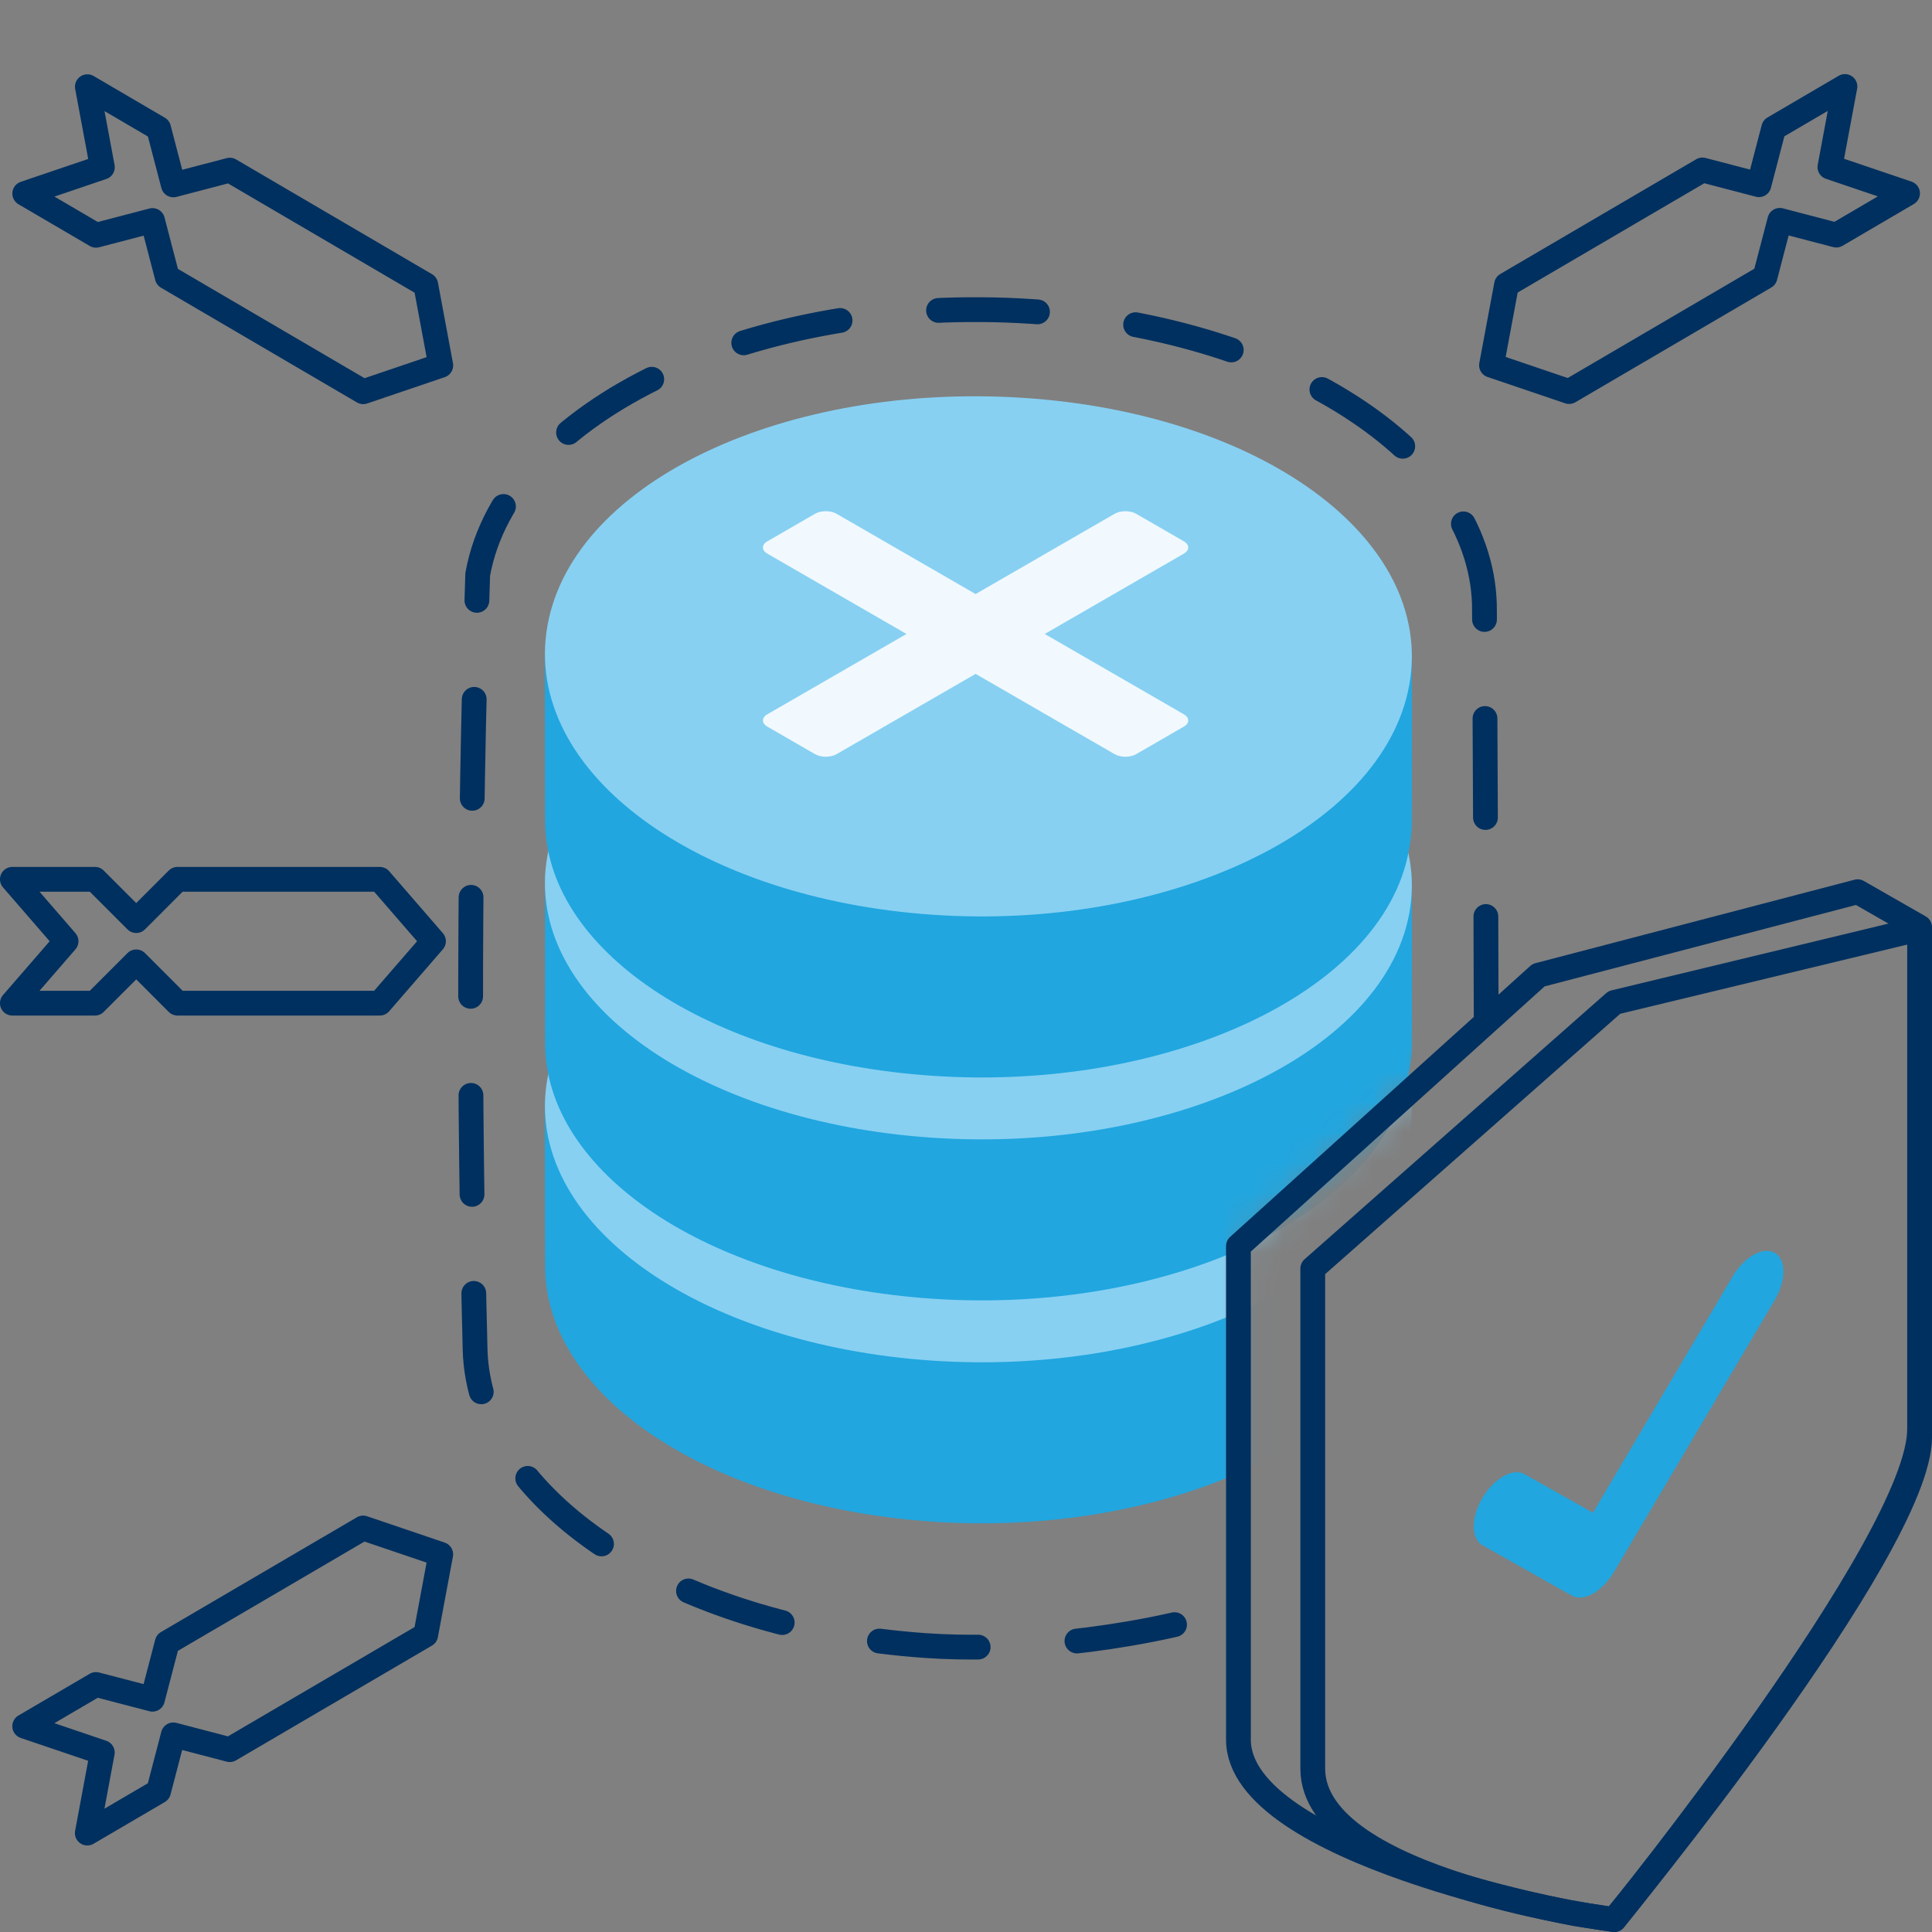 <svg width="64" height="64" viewBox="0 0 64 64" fill="none" xmlns="http://www.w3.org/2000/svg">
<rect x="0" y="0" width="64" height="64" fill="#808080" stroke="none"/>
<g clip-path="url(#clip0_553_47872)">
<path d="M12.581 33.231L14.359 31.18L12.581 29.128H5.88L4.513 30.496L3.145 29.128H0.41L2.188 31.18L0.41 33.231H3.145L4.513 31.863L5.88 33.231H12.581Z" stroke="#00305F" stroke-width="0.821" stroke-linejoin="round"/>
<path d="M49.906 9.431L49.408 12.099L51.979 12.971L58.469 9.17L58.958 7.299L60.829 7.788L63.19 6.405L60.618 5.534L61.116 2.865L58.756 4.247L58.267 6.119L56.396 5.63L49.906 9.431Z" stroke="#00305F" stroke-width="0.821" stroke-linejoin="round"/>
<path d="M14.102 54.158L14.6 51.489L12.029 50.617L5.539 54.418L5.05 56.289L3.178 55.801L0.818 57.183L3.389 58.054L2.892 60.723L5.252 59.341L5.741 57.47L7.612 57.959L14.102 54.158Z" stroke="#00305F" stroke-width="0.821" stroke-linejoin="round"/>
<path d="M14.104 9.437L14.601 12.105L12.031 12.977L5.54 9.176L5.052 7.305L3.18 7.794L0.82 6.412L3.391 5.54L2.894 2.872L5.254 4.254L5.743 6.125L7.614 5.636L14.104 9.437Z" stroke="#00305F" stroke-width="0.821" stroke-linejoin="round"/>
<path d="M23.578 17.321C23.382 17.208 23.382 17.024 23.578 16.911L25.591 15.749C25.787 15.635 26.105 15.635 26.302 15.749L40.117 23.724C40.313 23.838 40.313 24.021 40.117 24.135L38.104 25.297C37.908 25.41 37.59 25.41 37.394 25.297L23.578 17.321Z" fill="#00305F"/>
<path d="M26.302 25.297C26.105 25.41 25.787 25.41 25.591 25.297L23.578 24.135C23.382 24.021 23.382 23.838 23.578 23.724L37.394 15.749C37.59 15.635 37.908 15.635 38.104 15.749L40.117 16.911C40.313 17.024 40.313 17.208 40.117 17.321L26.302 25.297Z" fill="#00305F"/>
<mask id="mask0_553_47872" style="mask-type:alpha" maskUnits="userSpaceOnUse" x="0" y="0" width="64" height="64">
<path fill-rule="evenodd" clip-rule="evenodd" d="M64 0H0V64H64V0ZM52.247 63.405C52.247 63.405 41.026 61.377 41.026 57.628V41.278L50.966 32.304L61.538 29.538L63.59 30.769V47.609C63.59 51.297 53.466 63.59 53.466 63.59L52.247 63.405Z" fill="black"/>
</mask>
<g mask="url(#mask0_553_47872)">
<path d="M18.462 36.513C18.462 36.513 18.461 41.737 18.469 42.062C18.573 46.069 23.846 49.517 30.913 49.997C38.553 50.514 45.449 47.294 46.265 42.882C46.316 42.606 46.356 42.333 46.358 42.062C46.364 41.431 46.358 36.513 46.358 36.513H18.462Z" fill="#21A6DF" stroke="#21A6DF" stroke-width="0.821" stroke-linecap="round" stroke-linejoin="round"/>
<path d="M18.542 35.781C17.725 40.176 23.271 44.148 30.916 44.663C38.562 45.179 45.462 41.972 46.279 37.577C47.096 33.182 41.575 29.26 33.881 28.769C26.187 28.278 19.359 31.387 18.542 35.781Z" fill="#87D0F2" stroke="#87D0F2" stroke-width="0.821" stroke-linecap="round" stroke-linejoin="round"/>
<path d="M18.469 29.128C18.469 29.128 18.46 34.353 18.469 34.677C18.573 38.684 23.845 42.133 30.913 42.612C38.552 43.13 45.449 39.91 46.264 35.497C46.316 35.222 46.355 34.948 46.358 34.677C46.364 34.046 46.358 29.128 46.358 29.128H18.469Z" fill="#21A6DF" stroke="#21A6DF" stroke-width="0.821" stroke-linecap="round" stroke-linejoin="round"/>
<path d="M18.542 28.397C17.725 32.791 23.271 36.763 30.916 37.279C38.562 37.794 45.462 34.587 46.279 30.192C47.096 25.798 41.575 21.875 33.881 21.384C26.187 20.893 19.359 24.002 18.542 28.397Z" fill="#87D0F2" stroke="#87D0F2" stroke-width="0.821" stroke-linecap="round" stroke-linejoin="round"/>
<path d="M18.462 21.743C18.462 21.743 18.461 26.968 18.469 27.293C18.573 31.3 23.846 34.748 30.913 35.227C38.553 35.745 45.449 32.525 46.265 28.112C46.316 27.837 46.356 27.564 46.358 27.293C46.364 26.662 46.358 21.743 46.358 21.743H18.462Z" fill="#21A6DF" stroke="#21A6DF" stroke-width="0.821" stroke-linecap="round" stroke-linejoin="round"/>
<path d="M18.542 20.783C17.725 25.29 23.271 29.364 30.916 29.892C38.562 30.421 45.462 27.132 46.279 22.625C47.096 18.117 41.575 14.094 33.881 13.59C26.187 13.087 19.359 16.275 18.542 20.783Z" fill="#87D0F2" stroke="#87D0F2" stroke-width="0.821" stroke-linecap="round" stroke-linejoin="round"/>
<path d="M25.421 18.341C25.224 18.228 25.224 18.044 25.421 17.931L27 17.019C27.197 16.906 27.515 16.906 27.711 17.019L39.215 23.661C39.411 23.774 39.411 23.958 39.215 24.071L37.636 24.983C37.439 25.096 37.121 25.096 36.925 24.983L25.421 18.341Z" fill="#F1F9FE"/>
<path d="M27.711 24.983C27.515 25.096 27.197 25.096 27 24.983L25.421 24.071C25.224 23.958 25.224 23.774 25.421 23.661L36.925 17.019C37.121 16.906 37.439 16.906 37.636 17.019L39.215 17.931C39.411 18.044 39.411 18.228 39.215 18.341L27.711 24.983Z" fill="#F1F9FE"/>
</g>
<path d="M41.025 57.628C41.025 61.377 52.246 63.405 52.246 63.405L53.466 63.59C53.466 63.59 63.59 51.297 63.59 47.609V30.714L61.538 29.539L50.966 32.304L41.025 41.278V57.628Z" stroke="#00305F" stroke-width="0.821" stroke-linecap="round" stroke-linejoin="round"/>
<path d="M63.59 47.336C63.59 51.087 53.478 63.59 53.478 63.59C53.478 63.59 43.487 62.339 43.487 58.588C43.487 54.962 43.487 42.022 43.487 42.022L53.478 33.207L63.59 30.769V47.336Z" stroke="#00305F" stroke-width="0.821" stroke-linecap="round" stroke-linejoin="round"/>
<path fill-rule="evenodd" clip-rule="evenodd" d="M58.788 41.5C59.173 41.717 59.173 42.42 58.788 43.07L53.464 52.074C53.08 52.724 52.456 53.076 52.072 52.859L49.109 51.189C48.724 50.972 48.724 50.269 49.109 49.618C49.493 48.968 50.117 48.616 50.501 48.833L52.768 50.111L57.395 42.285C57.78 41.635 58.403 41.283 58.788 41.5Z" fill="#21A6DF"/>
<path d="M49.231 33.641C49.223 29.055 49.194 24.834 49.175 20.249C49.227 15.212 42.867 10.891 34.215 10.32C24.991 9.71 16.805 13.57 15.825 19.026C15.524 28.148 15.531 36.491 15.738 44.701C15.863 49.656 22.189 53.92 30.668 54.512C33.292 54.696 37.242 54.414 40.822 53.311" stroke="#00305F" stroke-width="0.821" stroke-linecap="round" stroke-linejoin="round" stroke-dasharray="3.28 3.28"/>
</g>
<defs>
<clipPath id="clip0_553_47872">
<rect width="64" height="64" fill="white"/>
</clipPath>
</defs>
</svg>
